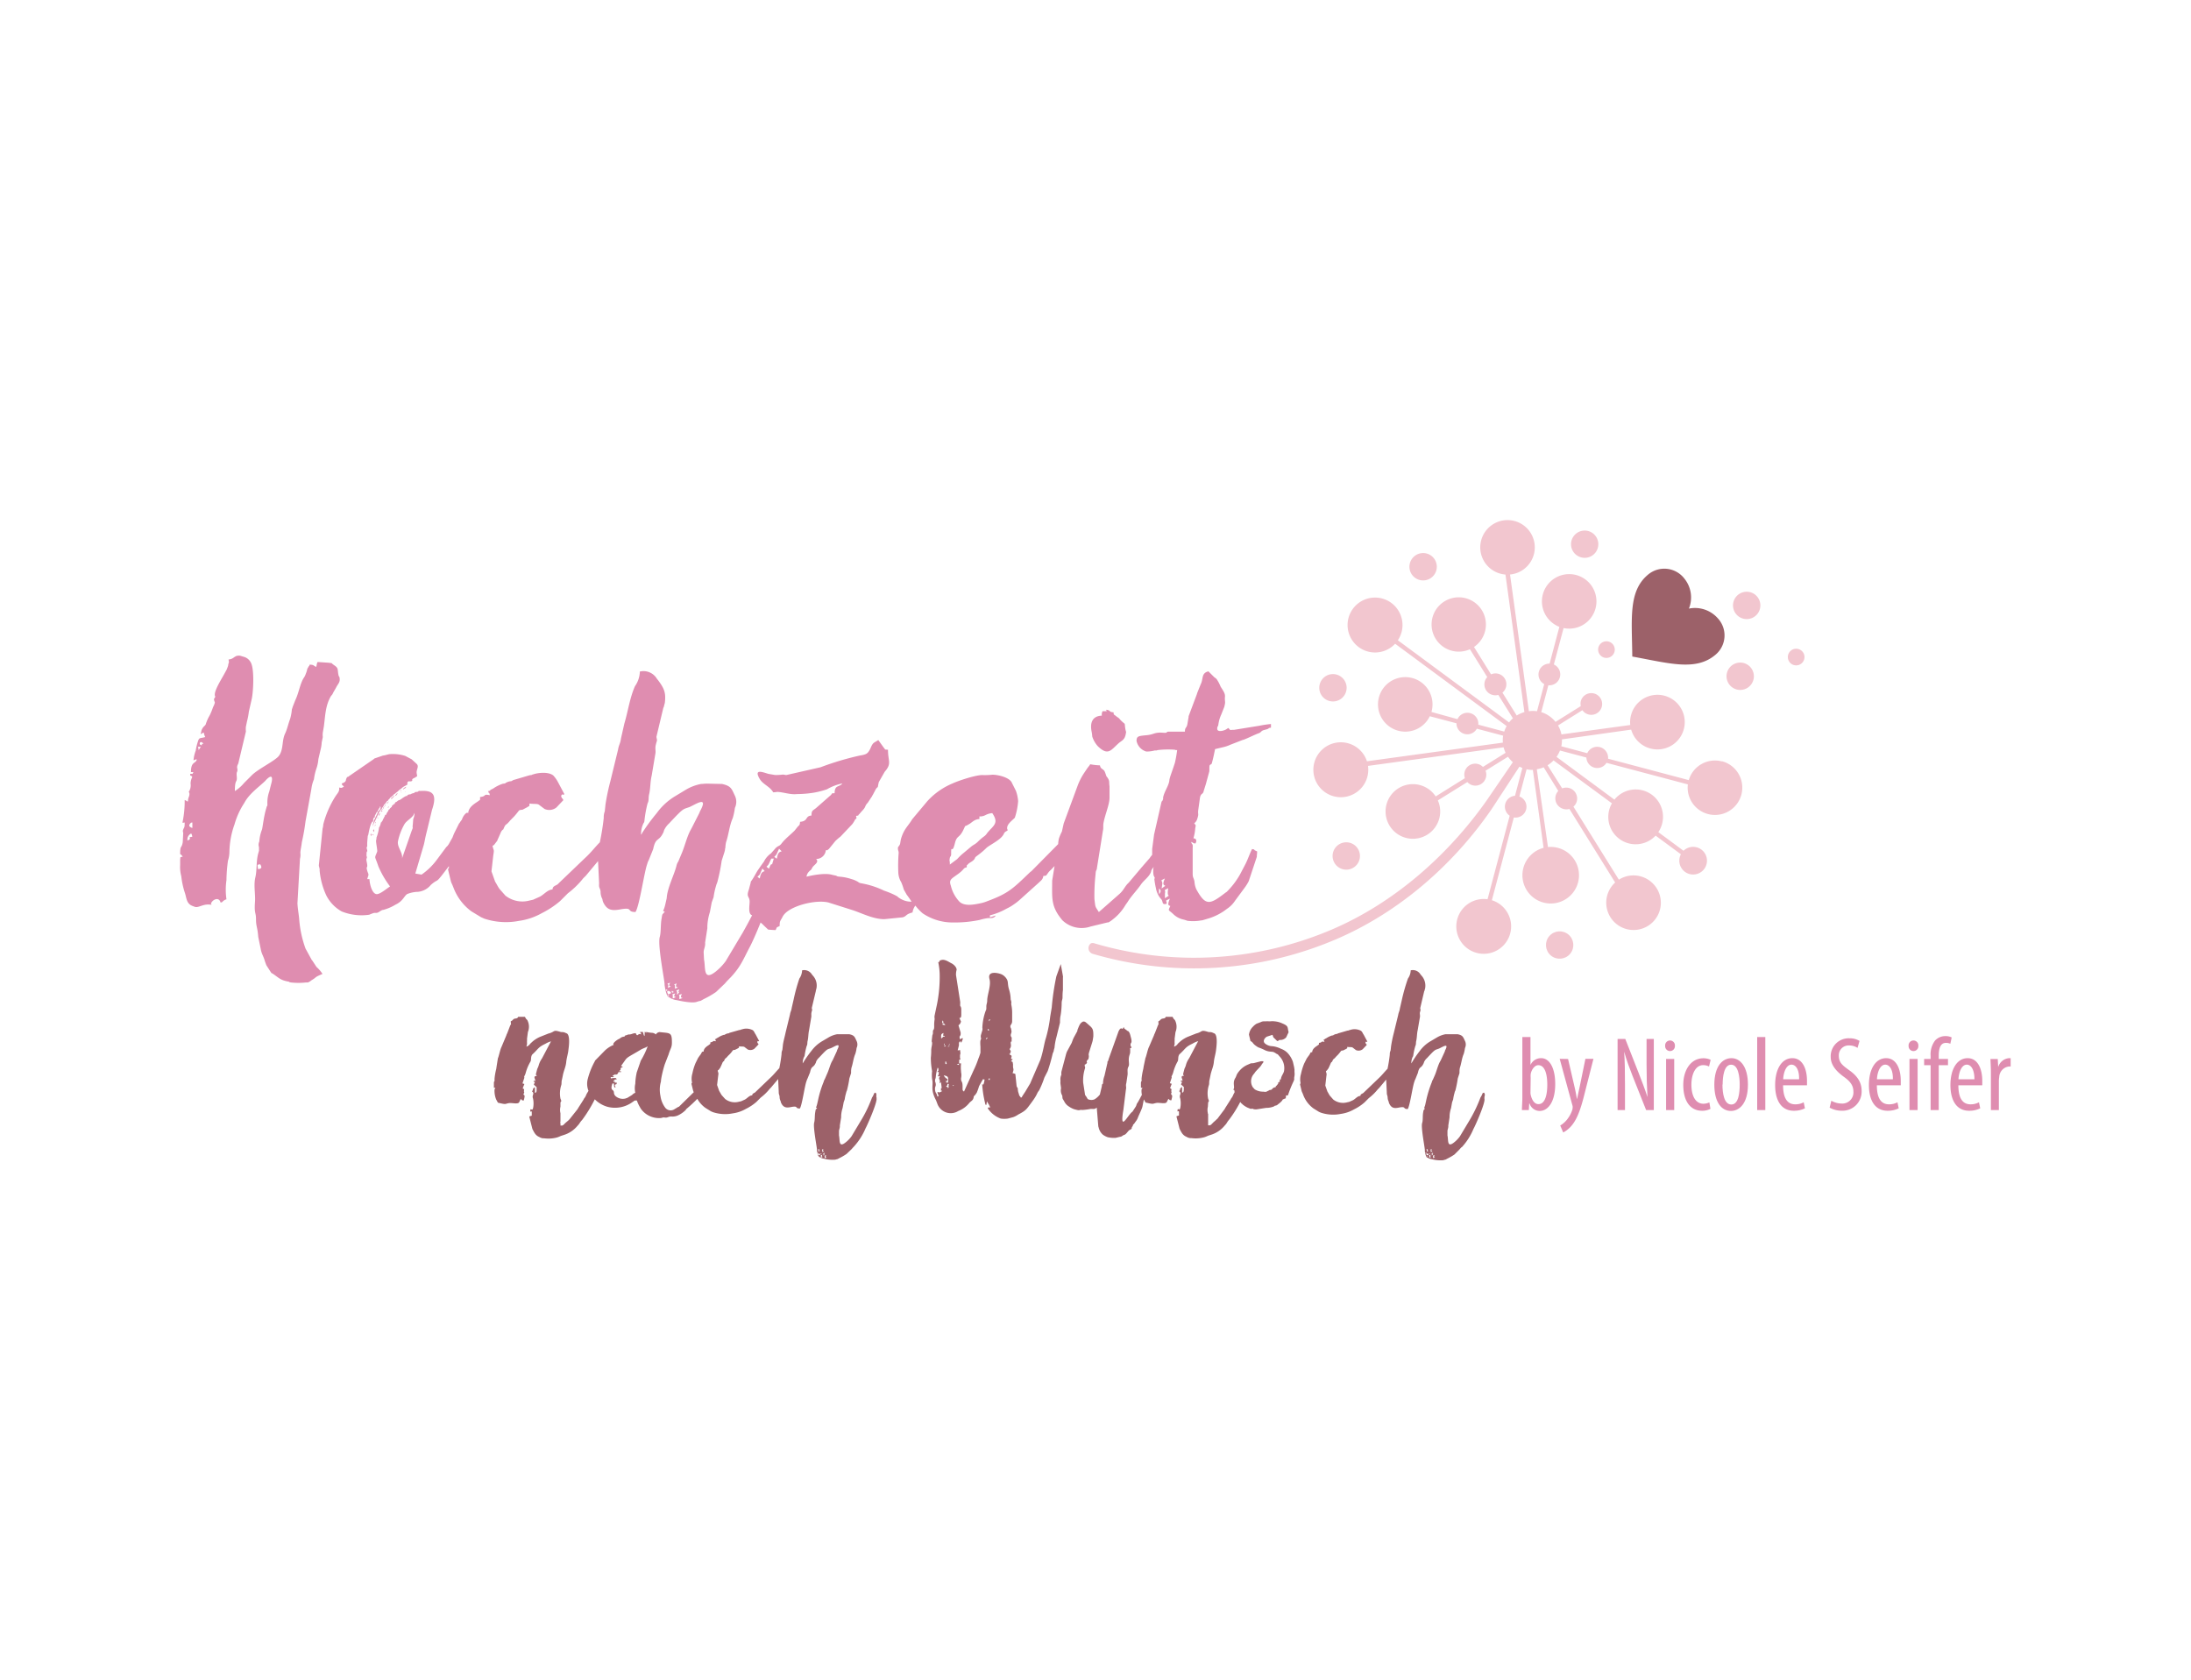 <svg id="hochzeit_nach_wunsch" data-name="hochzeit nach wunsch" xmlns="http://www.w3.org/2000/svg" viewBox="0 0 450 345"><defs><style>.cls-1{fill:#df8db0;}.cls-2{fill:#9c6169;}.cls-3{fill:#f2c6cf;}</style></defs><path class="cls-1" d="M64.11,197.24l-.08-.07-1.28-2.34a22.63,22.63,0,0,1-1.29-5.89c-.07-1.06-.3-2.12-.37-3.4l.52-9.14a3.34,3.34,0,0,0,.08-1.21c0-.52.23-1.43.3-2.19a42.56,42.56,0,0,0,.76-4.3l1.2-6.64a7.56,7.56,0,0,1,.53-2,11.06,11.06,0,0,1,.53-2.27,7.56,7.56,0,0,0,.38-1.88l.53-2.27a6.25,6.25,0,0,0,.15-1.13l.23-1.14a3.38,3.38,0,0,1,0-.9l.22-1.28c.3-2.27.3-4.23,1.44-6.2l.3-.37.23-.46.52-.9c.31-.68.83-1.06.76-1.82s-.15-.15-.3-1.05c-.15-1.06,0-1.21-.91-1.81-.75-.53-.07-.31-1.06-.46l-2.26-.15c-.23.38-.15.61-.3,1-.61-.22-.38-.45-1.36-.45-.15.6,0,0-.23.45l-.23.38a4.59,4.59,0,0,1-.3,1,3.22,3.22,0,0,1-.45.91c-.76,1.21-1,3.09-1.74,4.6l-.53,1.36a3.11,3.11,0,0,1-.15.46,10,10,0,0,1-.37,2c-.38,1-.61,2.11-1,2.94-.75,1.51-.3,3.4-1.35,4.69-.84,1-4.08,2.56-5.44,3.85l-1.66,1.66a8,8,0,0,1-1.89,1.66c0-2.72.53-1.51.38-3.1-.08-1,.15-.68.15-1.28l-.08-.53c.08-.6.23-.53.31-1l1.51-6.34a3.91,3.91,0,0,1,0-1l.22-1.06a14.33,14.33,0,0,0,.38-2l.6-2.64c.31-1.43.53-5.59-.07-7.17A2.35,2.35,0,0,0,50.36,135l-1-.31a1.68,1.68,0,0,0-.9.08l-.38.23a1.94,1.94,0,0,1-1.13.45c0,.07.07.53.07.53l-.15.53v.15a.8.8,0,0,0-.07.22l-.23.61-.45.83c-.53,1-2.12,3.47-2,4.45,0,.23.08.23.08.23v.07c-.15.68-.3.08-.23.68s.3.23,0,1.06l-.22.45a13.9,13.9,0,0,1-.68,1.67,8.51,8.51,0,0,0-.83,1.88c-.23.38-.38.31-.68.83s-.16.68-.38,1.14c.83-.31-.08-.08.68-.31a2.49,2.49,0,0,0,.3.91c-1,.3-1.21.08-1.43.68a11.18,11.18,0,0,0-.53,2.11,7.59,7.59,0,0,0-.46,2c.08,0,.31-.15.38-.15s.18-.06.18-.08l.12.08c-.3.9-1.2.37-1.2,2.56h.52c-.37.53.08.31-.68.38v.3c.83.38.16.23.08,1.66a2.43,2.43,0,0,1-.38,1.74c.15.23.08,0,.15.38,0,.68-.3.68-.3,1.58-.83-.22.15,0-.68-.3a21.38,21.38,0,0,1-.45,4.61c.23.07-.3.15.45,0,0,1.36-.15.83-.38,1.73l.08.46v.07L37.53,173c-.23,1.36-.53.46-.53,2.42.08.08.15,0,.53.53-.61.15-.45,0-.53.6v1.14a7.08,7.08,0,0,0,.23,2.26,16.84,16.84,0,0,0,.68,3.25c.45,1.21.3,2.49,1.81,2.94l.15.08a.31.31,0,0,1,.23.07c.83.15,1.73-.75,3.32-.45.07-.23-.23,0,0-.45.38-.68,1.58-1.21,1.89,0,.52-.15.3-.15.6-.38l.23-.15a2,2,0,0,1,.37-.15,13.8,13.8,0,0,1,0-3.93,32.56,32.56,0,0,1,.31-4,6.1,6.1,0,0,0,.3-1.81,17.54,17.54,0,0,1,1.05-5.66,15.7,15.7,0,0,1,2-4.38c1-1.89,2.79-3.1,4.3-4.53a3.9,3.9,0,0,1,.61-.61c1.05-.83.83.53.6,1.28l-.38,1.52a6.53,6.53,0,0,0-.38,2.56c0,.61-.07.15-.22.83-.53,1.66-.76,4.08-.91,4.46a7.94,7.94,0,0,0-.53,2.41,1.53,1.53,0,0,0-.07,1.14v.75l-.15.53c-.46,1.66-.23,3.47-.61,5-.37,1.66.08,3.48-.07,5.14-.15,2.34.22,1.89.22,3.4s.31,1.58.46,3.62l.53,2.57c.15.9.6,1.51.83,2.41l.3.83.83,1.29c.38.53,0,.15.6.53,1.29.9,1.51,1.28,3.25,1.58a.07.07,0,0,0,.07.08l.31.07a13.84,13.84,0,0,0,3.09,0c.61,0,.38,0,.83-.22l.3-.23c1.29-.76.31-.45,2.19-1.28h.08A6.81,6.81,0,0,0,65,198.6Zm-25.6-24.61a1.36,1.36,0,0,1,.76-1.44,1.39,1.39,0,0,1,.22.68C38.21,172,39.72,172.17,38.51,172.63Zm1-2.57c-.45-.15-.9-.38-.45-.91.23-.22.07-.15.45-.22Zm1.29-16c-.08-.53,0-.3-.16-.68h.61Zm.67-1c-.83,0-.37-1.21.31-.3C41.3,152.84,41.53,152.69,41.45,153.07ZM53,178.52c-.15-1-.23-.91.45-1C53.91,178.29,53.61,178.44,53,178.52Z"/><path class="cls-1" d="M82.76,162.13l.22-.07c0-.08,0-.08.23-.15.15-.23.23-.23.23-.31C83.13,161.68,82.76,162,82.76,162.13Z"/><path class="cls-1" d="M77.55,167.79v.31c.07-.08.07-.08.07-.15A.27.27,0,0,0,77.55,167.79Z"/><path class="cls-1" d="M77.62,168l-.07.08h.07S77.77,167.87,77.62,168Z"/><path class="cls-1" d="M77.85,167.49a.07.07,0,0,1,.07-.07.24.24,0,0,1,.08-.15v-.08c0-.07.08-.07,0-.15s0,0-.15.08v.15s-.08,0-.08.07,0,.15,0,.3Z"/><path class="cls-1" d="M78.53,166.06a1.48,1.48,0,0,1-.38.68c.08,0,.15-.08.23-.15,0,.15.07,0-.08.3l.15-.23.08-.07c0-.31-.15.07-.08-.15C78.53,166.06,78.68,166.36,78.53,166.06Z"/><path class="cls-1" d="M76.19,171.8l.15-.46-.08-.07a.25.25,0,0,0-.15.07C76.11,171.57,76.19,171.57,76.19,171.8Z"/><path class="cls-1" d="M79,165.68c.15-.38.45-.6.08-.38,0,.08.07-.07,0,.08s-.08.07-.08.15-.07,0-.07.08a1.07,1.07,0,0,0-.23.37c.08.08.08-.07.08.08s0,.14,0,.15h0c.15-.38,0-.3.08-.53Z"/><path class="cls-1" d="M76.49,171.42c.08.15.15.15.23.15-.08-.15-.08-.3-.15-.23S76.64,171.34,76.49,171.42Z"/><path class="cls-1" d="M77.17,168.78c-.08.3-.08.15-.08.37C77.25,168.93,77.25,168.93,77.17,168.78Z"/><path class="cls-1" d="M77,169.76c.15-.45.15-.15.07-.45C76.94,169.68,77,169.53,77,169.76Z"/><path class="cls-1" d="M76.79,170.36h-.07l-.08.15v.08l.15.3A.61.61,0,0,0,76.79,170.36Z"/><path class="cls-1" d="M81.62,162.89a2,2,0,0,0-.45.53h.23C81.32,163.19,81.7,163.19,81.62,162.89Z"/><path class="cls-1" d="M82.38,162.43c.07-.07.07-.07.07-.15C82.15,162.43,82.15,162.66,82.38,162.43Z"/><path class="cls-1" d="M82.53,162.74H82.3C82.45,162.81,82.38,162.81,82.53,162.74Z"/><path class="cls-1" d="M83.21,162.66s.08,0,.08-.07S83.06,162.74,83.21,162.66Z"/><path class="cls-1" d="M81.1,163.42c-.16,0,0,0-.16.07l-.3.15v.15l-.22.08-.08.07c.08.16,0,.16,0,.23C80.87,163.79,80.49,163.94,81.1,163.42Z"/><path class="cls-1" d="M79.81,164.62l-.3.23c-.08.3,0,.3.08.15s0-.07.07-.15a.08.08,0,0,1,.08-.08c.07-.07.07,0,.07-.07S79.89,164.62,79.81,164.62Z"/><path class="cls-1" d="M78.79,166.21Z"/><path class="cls-1" d="M79.66,165.91c.08,0,.08-.08.15-.08s0-.07,0-.22C79.66,165.83,79.66,165.76,79.66,165.91Z"/><path class="cls-1" d="M224.33,151.26a5.37,5.37,0,0,0,1.14,2c2.18,2.11,2.71.75,4.37-.68.53-.45,1.14-.61,1.36-1.74.15-.75.08-.3-.07-1.13-.23-1.51.15-.68-.91-1.74-.45-.45-.15-.3-.83-.75-.83-.68-.6-.3-.68-.91-1.06-.07-.53-.45-1.51-.53l-.07.08a.25.25,0,0,1,.15.07c0,.08,0,.15.07.15h-.9a1.54,1.54,0,0,0-.15.91c-2,.08-2.42,1.51-2.12,3.17A6.49,6.49,0,0,1,224.33,151.26Z"/><path class="cls-1" d="M258.61,149.07l-5.13.83c-1.21,0-.53.23-1.21-.38l-.45.3c-.38.23-1.82.68-1.82-.15,0-.52.16-.37.23-.83a7.32,7.32,0,0,1,.61-2.11l.6-1.51a1.94,1.94,0,0,0,.07-.3c.23-.83,0-.83.08-1.82.08-.75-.53-1.43-.91-2.11a8.07,8.07,0,0,0-.75-1.43c-.23-.31-.38-.31-.6-.53l-1.14-1.14c-1.51.38-1,1.51-1.58,2.65l-.76,1.89v.07l-1.73,4.61v.15l-.23,1.36c-.15,1-.53.68-.53,1.66H240c-.61,0,0,.3-1.06.22-2-.15-1.74.38-3.7.53a10.48,10.48,0,0,0-1.13.15c-.53.15-.68.38-.68,1a2.86,2.86,0,0,0,2,2.18,6.41,6.41,0,0,0,1.73-.22h.38l.23-.08a19,19,0,0,1,3.55-.07s-.08.07.45.07a25.16,25.16,0,0,1-.45,2.57c-.46,1.51-1.06,2.94-1.14,3.55-.07,1.13-1,2.26-1.28,3.55-.07.3.08.07-.07.53s-.16.07-.31.6l-1.51,6.64v.08l-.37,2.79v1.2l-.38.47c0,.07-.08.07-.08.15l-1.51,1.73a.07.07,0,0,1-.07.08l-2.8,3.32c-.68.6-.9,1.28-1.58,2l-.23.23-4.3,3.78c-.83-1.29-.68-.91-.91-2.65a39,39,0,0,1,.23-5.06c.07-1.2.22-.6.3-1.43l1.21-7.55c.15-.61,0-1.06.15-1.74.3-1.58,1.13-3.47,1.21-4.91v-2.49c-.15-1,.07-1-.38-1.73-.38-.53-.15-.08-.38-.68a4.54,4.54,0,0,0-.3-.76c-.45-.53-.76-.38-.91-1.13a12.29,12.29,0,0,1-2-.23,2.19,2.19,0,0,1-.38.53c0,.08,0,.08-.07.08l-.76,1.13a12.7,12.7,0,0,0-1.36,2.64l-2.87,7.78-.37,1.66a11,11,0,0,0-.61,1.43,6.62,6.62,0,0,0-.16,1.15l-5.43,5.5-.07.07-.23.16c-3.62,3.47-4.45,4.37-8.83,6a7.73,7.73,0,0,1-1.51.45c-1.44.3-3.25.6-4.23-.38a7.22,7.22,0,0,1-1.74-3.25c-.45-1.2.15-1.43,1.06-2.11,1.89-1.28,1.36-1.51,2.19-1.66.08-.76-.08-.23.23-.6s.83-.53,1.2-.91.16-.38.46-.68l.6-.45a15.31,15.31,0,0,0,1.66-1.44c1-.75,2.95-1.66,3.48-2.79.22-.61.83-.53.83-.91-.08.08-.15.08-.15-.3,0-.83,1-1.51,1.58-2.11a14.21,14.21,0,0,0,.68-3.4,8.14,8.14,0,0,0-.45-2.12l-.91-1.81c-.6-1-2.79-1.51-3.92-1.51a15.16,15.16,0,0,1-1.82.08c-1.28-.15-5.13,1.13-6.41,1.73a14.54,14.54,0,0,0-5.14,3.63l-3.1,3.7c-.9,1.51-1.73,2-2.34,4.15l-.15.91c-.15.45-.45.6-.45.83,0,.68.15.53.15,1.05a32.38,32.38,0,0,0-.07,4,4.16,4.16,0,0,0,.6,2,11.84,11.84,0,0,1,.53,1.51l.6,1.06c.36.47.69.95,1,1.43a4.35,4.35,0,0,1-3-1.13,16.65,16.65,0,0,0-2.64-1.13,17.45,17.45,0,0,0-4.23-1.43c-.68-.15-.76-.08-1.13-.38a5.88,5.88,0,0,0-1.44-.6,10,10,0,0,0-2.26-.46c-.76-.07-.46-.07-.83-.22l-.76-.16c-1.43-.45-4.15.08-5.29.38a1.73,1.73,0,0,1,.46-1c.53-.6.3-.07.75-.91.38-.6,1.44-1.05.76-1.73a2,2,0,0,0,2-1.81h.38c0-.08,0-.08.23-.23l1.35-1.66a12.25,12.25,0,0,1,1.06-.91l2.42-2.56a6.23,6.23,0,0,0,.6-1c.15-.07.38-.07.15-.68.91-.15.15.08.68-.37l.45-.53c1.06-1.06.53-1,1.29-1.81l.9-1.36c0-.08,0-.08.08-.15l.68-1.29c.6-.83.23.23.6-1.43l1.21-2.12c1.51-1.73.68-2.11.68-4.53-1.06-.07-.38,0-.83-.37L180.39,152c-1,.68-1.06.38-1.66,1.82-.53,1-.76,1.13-2.12,1.36a58.3,58.3,0,0,0-8.08,2.41l-7,1.59c-.53,0-.15-.08-.83-.08a10.92,10.92,0,0,1-1.51.08l-1.36-.23c-1.06-.3-3.17-1.21-1.74,1.13.68,1.06,2,1.44,2.72,2.65.38,0,.76-.08.91-.08,1.28.08,2.64.6,3.93.45a22.54,22.54,0,0,0,3.54-.3,18.47,18.47,0,0,0,2.65-.68,10.32,10.32,0,0,1,3.17-1.21c-.61.83-1.59.23-1.59,2-.75.07-.38-.08-.75.37l-3.1,2.72c-.68.53-.9.46-.9,1.51-1.36.08-.61,1.14-2.35,1.29-.07.83-.15.6-.52,1.05l-.61.76c-.83.83-1.73,1.51-2.49,2.41l-.3.38c-.45.46-.45.23-1.06.76l-1,1.13a4.39,4.39,0,0,0-1.43,1.66l-.76,1.06-.3.45c-.53.68-.91,1.66-1.66,2.64v.15l-.38,1.44c-.6,1.66.15,1.36.15,2.49,0,.83-.3,2.19.3,2.72l.21.09c-.54,1.06-1.15,2.19-1.95,3.61l-3.47,5.81a11.19,11.19,0,0,1-2.11,2.19c-2.57,2-2-.9-2.34-2.49l-.08-1.51c0-.68.38-1.13.3-2l.46-2.94v-.46a11,11,0,0,1,.52-2.86l.38-2,.38-1.06a15.09,15.09,0,0,1,.53-2.42c.07-.3.22-.53.3-.9a36.88,36.88,0,0,0,.83-4.16l.6-1.88a1.91,1.91,0,0,1,.08-.31s0-.37.08-.45a6.26,6.26,0,0,1,.15-1.21c.53-1.51.68-3.39,1.36-4.9a13.52,13.52,0,0,0,.45-2.12,2.9,2.9,0,0,0,0-2.49c-.68-1.43-.76-2-2.64-2.42l-3.17-.07c-.31,0-.84.07-1.14.07a9.55,9.55,0,0,0-3.17,1.21l-2,1.21a12.79,12.79,0,0,0-3.92,3.55,41,41,0,0,0-3,4.08c-.23.37.07.07-.23.37a5.05,5.05,0,0,1,.45-2.26c.15-.3.15-.15.23-.53A24.71,24.71,0,0,1,133,165c.31-.53.16-1.13.31-1.81.3-1.21.22-2.57.53-3.85l.75-4.46c.15-.68-.08-1,.08-1.81l.15-.6c.22-.53.07-.53,0-1.14l1.43-6c.08-.07.08-.07.08-.15l.22-.83c.23-2-.07-2.87-1.36-4.6l-.3-.38a3.2,3.2,0,0,0-3.47-1.44,5.5,5.5,0,0,1-1,3c-1.06,2.34-1.44,5.21-2.19,7.7l-.68,3c-.15,1.13-.45,1.35-.61,2.34l-1.58,6.49a45.58,45.58,0,0,0-1,4.76l-.15,1.43A3.35,3.35,0,0,0,124,168a50.73,50.73,0,0,1-.8,5c-1,1-1.88,2.18-3,3.19l-5.44,5.21-.22.23c-.61.38-1,.38-1.06,1.05-1.06.08-1.74,1.06-2.64,1.51l-1.36.61-.68.15a5.63,5.63,0,0,1-5-1l-1.2-1.36c-.38-.53-.53-.91-.91-1.51l-.75-2.11.37-3.25c.23-1.44.08-.83-.15-2l.3-.16.68-.9c.08-.15,0-.15.15-.38l.53-1.21a1.62,1.62,0,0,1,.38-.6c.08-.08.08-.08.15-.08l.23-.53c.38-.75.3-.22,1.21-1.35l.75-.76a14.86,14.86,0,0,0,1-1.21c.23-.22.23-.15.61-.22h.15l1-.53c.53-.38.38,0,.46-.76.68.15,1.51,0,1.89.23l1.2.9a2.38,2.38,0,0,0,2.42-.3l1.43-1.51c-.15-.53-.3-.15-.45-.9.45-.68-.07,0,.68-.31l-1.28-2.41a6.55,6.55,0,0,0-1-1.44c-.91-.75-2.72-.6-3.7-.37l-.53.15c-.46.15.15.07-.61.15l-3.39,1c-.76.45-.23.08-1.14.38-.75.3-.22.3-1,.37a7.54,7.54,0,0,0-2,1l-.45.22c-.38.23.15.15-.6.31l.07.07c.08.6.15-.15.3.76-1.51-.31-.53.22-2,.37,0,.83.08.46-.45.91-.91.6-1.89,1.21-2,2.42h-.13a1.15,1.15,0,0,1,.06-.17,1.39,1.39,0,0,0-.45.24l0,0a3,3,0,0,0-.76,1.24l-.35.47s-.15.3-.22.3l-1,2c-.12.28-.24.56-.34.86l-.79,1.41c-.45.68-.3.3-.68.83l-1.74,2.34a13.42,13.42,0,0,1-3.17,3.09l-1.28-.22,1.74-5.89c.3-1.21.15-.91.68-3l1-4.15c1.13-3.32.15-4.08-2.42-3.92-.3,0-.23-.08-.38.07,0,0,0,.08-.15.08l-.07.07v-.07H85.7c-.38.15-.07,0-.38.07h-.07c-.08.08-.15.23-.38.23l-.23.07h-.07l-.08.08c-.52.23,0,0-.6.15-.23.08-.08.08-.23.15s.15,0-.22.23c.07-.15.07,0,.07-.15a5.28,5.28,0,0,0-.9.53,2.62,2.62,0,0,1-.46.3.25.25,0,0,1-.15.07.73.73,0,0,0-.22.08l-.38.3h-.08c-.22.15-.22.3-.3.45h-.15l-.23.23c-.22.23-.22.15-.15.3-.53.45-.15.08-.53.53,0,0,.08,0-.07.08v-.08c-.23.3,0,.15-.23.45a1.64,1.64,0,0,0-.3.53c-.08.08,0,0-.08.15s-.07,0-.15,0-.07.08-.07.15.07-.07-.08.23h-.07c-.08.23,0,0,0,.15,0,0,0,.08-.15.23l-.08.15c-.15.45,0,.07-.38.68h-.07l-.08.07.08.08c-.23.53-.15.6-.38.83a8.28,8.28,0,0,1-.53,2.11v.08a1.17,1.17,0,0,1-.07.45c-.08.38.3,2,.22,2.34-.6,1.59-.53.68.23,3a19.47,19.47,0,0,0,2.41,4.16c-.6.37-2,1.58-2.71,1.58-1,0-1.51-2.19-1.51-3.09h-.46c.23-.91.38-.76.08-1.44-.53-1.66.23-.3-.23-2.26-.07-.53,0-.38.08-.76v-.15l-.08-.07v-.53c.08-1.14.15.22.15-.68-.07-.23-.07-.38-.15-.46.3-.9,0,0,.23-2.19a1.44,1.44,0,0,1,.07-.45c.08.15.31-2.26,1-2.94a.43.43,0,0,0-.08.3,1,1,0,0,0,.15-.61c.08-.3.08-.3.23-.45s0,.23.15-.07-.15.07-.08-.16l.46-.9h.07c.3-.3.08-.08.15-.3s0-.08.08-.15.07-.08.07-.08c.15-.38.15-.15.23-.38.08-.07-.08.08.08-.22.15.22.07.3.07.45-.07,0-.15.07-.07.07v.08l-.53.6v.16c0,.07-.08.07-.08.07v.15l-.07.08c-.15.37-.38.75-.46,1.05h-.07l-.3,1.06a2.28,2.28,0,0,1-.08.53A5.33,5.33,0,0,1,77,168.7l.83-1.81.45-.68c.08.07.08,0,.15,0,0-.15,0-.23.08-.3l.3-.38c-.07-.08-.07,0,0-.15.38-.45.23-.15.45-.53.08-.08.15-.15.15-.23.31-.22.23-.07.38-.37a1.22,1.22,0,0,0,.38-.46.25.25,0,0,0,.15-.07c.3-.3.45-.3.45-.46l.31-.22.37-.3c.53-.38.15-.15.61-.53a4.35,4.35,0,0,0,.68-.53c.45-.3.6-.3.9-.53s-.15-.08,0-.3,0-.15.15-.3.46,0,.68-.08c.53-.23-.22-.3.61-.68.53-.23.38-.3.38-.3h.22l-.07-.53c-.23-.83.6-1.51-.08-2.11l-1-.91-.3-.15-1-.53a8.5,8.5,0,0,0-3-.38c-.46,0-.91.23-1.59.31l-1.74.6a.07.07,0,0,0-.07.08l-5.14,3.54c-.53.46-.22-.22-.6.61-.08.22.07.6-.91.9.23.68,0,.08.46.68-.46.15-.31.31-1,.15.16.76-.3,1.14-.75,1.82a20.16,20.16,0,0,0-2.49,5.74,4.13,4.13,0,0,1-.15.9l-.76,7.48v.15l.15.6c0,.15,0,.15.08.15-.08,0-.08.08-.08.15A15.43,15.43,0,0,0,67,183.88a7.86,7.86,0,0,0,3.17,3.32,10.92,10.92,0,0,0,5.66.68,9.19,9.19,0,0,1,1-.38h.53c.45-.07.76-.45,1.21-.6a1.28,1.28,0,0,0,.38-.08,9.61,9.61,0,0,0,2.26-1c1.59-.75,1.74-1.74,2.42-2.19a6.51,6.51,0,0,1,2-.45h.15a3.9,3.9,0,0,0,2.72-1.44c1.59-1.36.91-.22,2.49-2.26l1.21-1.58v.14c0,.91-.23-.22-.15.68l.53,2.19a3,3,0,0,0,.3.76l.3.75a10.73,10.73,0,0,0,3.63,4.76l2,1.21.68.3a14.08,14.08,0,0,0,7.1.45,13.21,13.21,0,0,0,4.68-1.58,18.38,18.38,0,0,0,3.77-2.49l1.59-1.59a17.58,17.58,0,0,0,3.17-3.1l.53-.52,2.5-3,.22,4.57c-.08,1.06.15.76.3,1.66a3.17,3.17,0,0,0,.38,1.59,2.06,2.06,0,0,0,.22.75c.76,1.51,1.74,1.66,3.4,1.36,2.87-.53,1.21.53,3.17.53.83-1.28,1.81-8.3,2.42-9.89a3,3,0,0,1,.3-.76l.91-2.26c.52-2.49,1.13-1.51,2-3.25.23-.37.15-.53.38-.9a4.23,4.23,0,0,1,.9-1.14c2.95-3.17,2.8-2.87,4.08-3.32,1.06-.38,4.08-2.57,2.34.68,0,.08-.08.08-.08.15l-.15.38L142.1,170l-.37.68c-.68,1.36-1.06,3-1.66,4.46l-.76,1.81a2.4,2.4,0,0,0-.38.91c-.52,2-1.88,4.53-2,6.64l-.31,1.36c-.37,1.51-.68,1.21-.07,1.36-.61.83-.46.23-.68,1.51s-.08,2.72-.38,3.77c-.45,1.82,1.13,9.44,1,9.74.08.68.38,2.27.76,2.5l.15.07a3.4,3.4,0,0,0,1.58.61c.68.15,3.1.68,4.08.37a4.3,4.3,0,0,1,.83-.22l.68-.38a18.48,18.48,0,0,0,2.49-1.44l1.81-1.73.46-.53.38-.38a.07.07,0,0,1,.07-.07.08.08,0,0,1,.08-.08c2.26-2.34,2.71-3.77,4.15-6.49.36-.65,1.32-2.76,2.21-5l.21.2c.07,0,.22.23,1.13,1.06.23.22.07.15.38.22.07,0,.9.08,1.36.08.37-.75.07-.45.83-.83,0-1.13.15-1,.6-1.89,1.06-2.19,6.8-3.62,9.44-2.94L175,186.9c2.11.68,4.3,1.89,6.64,1.89l3.78-.38c.9-.3.52-.61,2-1A3.07,3.07,0,0,1,188,186a10.24,10.24,0,0,0,1.5,1.59,11,11,0,0,0,6.19,1.88,25.18,25.18,0,0,0,5.51-.52,11.11,11.11,0,0,1,1.74-.38c.9,0,1.21,0,1.58-.53l-1.2.38V188a13.37,13.37,0,0,0,3.39-1.36,8.85,8.85,0,0,0,1.44-.83,11.51,11.51,0,0,0,1.36-1.06l3.77-3.39c.46-.46.91-.68,1-1.44.76-.07.53-.07.91-.53a3.25,3.25,0,0,1,.68-.75l.72-.76-.49,3c0,3.62-.31,5.28,2.11,8.15A5.7,5.7,0,0,0,224,190.3l3.47-.84c.3-.07-.15.16.3-.07a5,5,0,0,0,.76-.53,10.24,10.24,0,0,0,2.64-3l.38-.53c.83-1.36,2-2.49,2.86-3.77.61-.83,1.59-1.44,2-2.49a1.1,1.1,0,0,1,.31-.68l.22-.36a4.85,4.85,0,0,0,0,1.79c.46.91.15.38.15.76a17.19,17.19,0,0,0,.31,1.81,4.57,4.57,0,0,0,1,2.19c.61.53.08,1.36,1.21,1.05.08-.83-.6-.45.68-1.05-.68,1.51-.15,1.36.08,1.51-.53,1.05-.38.75.52,1.58l.16.15a4.24,4.24,0,0,0,1.81,1,6.57,6.57,0,0,1,1,.3,9.16,9.16,0,0,0,2.87-.08h.15l1.28-.38a11.65,11.65,0,0,0,3.85-2,5.74,5.74,0,0,0,1.66-1.67l1.89-2.56a9.51,9.51,0,0,0,.91-1.44l1.66-5c0-.38.07-.68.07-1.13h-.07s-.05-.05-.15-.09c-.76-.3.07-.23-.83-.38-.53,1.06-.91,2.27-1.44,3.25l-1.05,2a16.25,16.25,0,0,1-2.72,3.55l-.23.15c-3.25,2.5-4.08,2.8-6-.68a4.48,4.48,0,0,1-.38-1.58c-.15-.83-.37-.76-.37-1.59v-5.36c.07-1-.16-.53-.31-1.21.61.23.31.31.91.31.08-.31.23-.46.08-.76s-.08-.07-.23-.23l-.3-.07a9,9,0,0,0,.37-2l.08-.45a.44.44,0,0,0-.3-.53c.38-.53.45-.38.68-1.13.3-1,.07-.68.15-1.59l.38-2.72c.22-.9.6-.53.75-1.28l.45-1.44.68-2.49c.08-.3,0-1,.08-1.28s.38-.23.45-.45c.38-1.36.61-2.65.68-2.95l1.59-.38a7.5,7.5,0,0,0,1.58-.53l2.57-1h.08c1-.37,2.19-1,3.17-1.36.45-.15.37-.37.9-.6l.83-.23c.53-.22.08-.22.76-.3v-.75A21.66,21.66,0,0,0,258.61,149.07ZM84.87,168.25l-.07.9v.08c-.16,1.13.15.45-.23,1.36l-2,5.74c.23-1.21-1.06-2.34-.83-3.55a12,12,0,0,1,1.36-3.55c.45-.68,1.36-1.13,1.81-1.81l.23-.46A3.31,3.31,0,0,1,84.87,168.25ZM139,202c-.38.75,0,.68.23.83l-.61.23v-.53C138.63,202.07,138.1,202.3,139,202Zm-1.36-.15c-.45.75,0,.68.15.75l-.6.3.07-.52C137.2,201.92,136.74,202.15,137.65,201.85Zm-.91,1.36c.38.15.46,0,.16.37Zm.53,1.43-.22-.3C137.35,204.49,137.57,204.34,137.27,204.64Zm.3-.53-.3.15C136.37,202.83,138.48,203.89,137.57,204.11Zm.53-.6c0,.07.08.15.23.15v.15l-.23.08C138,203.66,137.8,203.58,138.1,203.51Zm.08,1.58v-.52c.07-.46-.45-.23.53-.53-.46.75-.08.68.15.75Zm1.36-1.88-.23.6a.57.57,0,0,0,.3-.15l-.53.68v-.53C139.08,203.36,138.48,203.58,139.54,203.21Zm0,2v-.52c.07-.46-.46-.23.53-.53-.46.83,0,.75.15.83Zm16.61-25.82.45-1,.46.53c-.31.15-.76.08-1,1.51C155.24,179.88,155.7,180.25,156.15,179.42Zm2.42-1.81c-.08-.15-.23-.23-.61.83-.9-.6-.38-.23,0-1.06l.46-1h.52Zm1-1.21c-.91-.6-.38-.22,0-1.05l.45-1,.53.53C160.23,175,159.77,174.89,159.55,176.4Zm35.49.15c0-.68.3-.52.3-1.05,0-2.34.15.22.75-2.19.46-1.89.91-.91,1.89-3.1.38-.83.08-.3.91-.83.75-.38,1.13-1.06,2.26-1.13v-.53a2.4,2.4,0,0,0,1.29-.3,3.57,3.57,0,0,1,1.35-.38c1.06,1.59.76,2.19-.37,3.32l-.61.68c-.6.91-.6.53-2,1.89-.53.53-.91.6-1.44,1.06l-1.43,1.2a11,11,0,0,0-1.36,1.29l-1.51,1.13C195.11,177.08,195,176.7,195,176.55Zm43,7.18v-1.21C238.45,182.82,238.53,183.12,238,183.73Zm.53-1.21.15-1c0-.83-.68-.46.53-1.06-.68,1.43-.08,1.36.07,1.51Zm.68,2v-1c.22-.84-.53-.46.68-1.06-.08.45-.23,1.51.15,1.51Z"/><path class="cls-2" d="M179.93,224.54l-.13-.13c-.34.17-.21.08-.39.47l-.17.35a.93.93,0,0,0-.18.31,26.89,26.89,0,0,1-2.17,4.51l-2,3.34a6.32,6.32,0,0,1-1.22,1.26c-1.48,1.18-1.13-.52-1.35-1.43l0-.87c0-.39.22-.65.17-1.17l.27-1.69v-.26a6.09,6.09,0,0,1,.3-1.65l.22-1.18.21-.6a8.43,8.43,0,0,1,.31-1.39c0-.18.13-.31.17-.52a21.06,21.06,0,0,0,.48-2.39l.35-1.09a1.08,1.08,0,0,1,0-.17s0-.22,0-.26a4.19,4.19,0,0,1,.09-.7c.3-.87.39-1.95.78-2.82a6.46,6.46,0,0,0,.26-1.21,1.65,1.65,0,0,0,0-1.44c-.39-.82-.43-1.17-1.52-1.39l-1.82,0c-.18,0-.48,0-.65,0a5.43,5.43,0,0,0-1.83.7l-1.17.69a7.42,7.42,0,0,0-2.26,2A22.58,22.58,0,0,0,165,218.2c-.13.21,0,0-.13.21a2.82,2.82,0,0,1,.26-1.3c.08-.17.08-.08.13-.3a13.6,13.6,0,0,1,.43-2c.18-.31.09-.65.18-1,.17-.7.13-1.48.3-2.22l.43-2.56c.09-.39,0-.57.05-1l.08-.35c.13-.3.05-.3,0-.65l.83-3.48s0,0,0-.08l.13-.48a3,3,0,0,0-.78-2.65l-.17-.22a1.86,1.86,0,0,0-2-.82,3.16,3.16,0,0,1-.56,1.69A36.29,36.29,0,0,0,163,205.3l-.39,1.7c-.09.65-.27.78-.35,1.34l-.91,3.74c-.13.69-.52,2-.57,2.73l-.09.83a1.92,1.92,0,0,0-.17.86,29.3,29.3,0,0,1-.46,2.9c-.58.59-1.08,1.25-1.71,1.84l-3.13,3-.13.13c-.34.22-.56.22-.6.61-.61,0-1,.61-1.52.87l-.78.35-.4.08a3.23,3.23,0,0,1-2.86-.56l-.7-.78c-.21-.31-.3-.52-.52-.87l-.43-1.22.22-1.86c.13-.83,0-.48-.09-1.13l.17-.09.39-.52c0-.09,0-.09.09-.22l.3-.69a1,1,0,0,1,.22-.35c.05,0,.05,0,.09,0l.13-.31c.22-.43.17-.13.69-.78l.44-.43a6.86,6.86,0,0,0,.56-.7c.13-.13.13-.08.35-.13h.09l.6-.3c.31-.22.22,0,.26-.44.4.09.87,0,1.09.13l.7.53a1.36,1.36,0,0,0,1.38-.18l.83-.87c-.09-.3-.17-.08-.26-.52.26-.39,0,0,.39-.17l-.74-1.39c-.22-.3-.26-.57-.56-.83a2.83,2.83,0,0,0-2.13-.21l-.3.08c-.26.09.08.05-.35.09l-2,.57c-.43.26-.13,0-.65.21s-.13.18-.56.22a4.34,4.34,0,0,0-1.17.56l-.26.13c-.22.13.08.09-.35.18l0,0c.05.35.09-.09.18.44-.87-.18-.31.13-1.13.21,0,.48,0,.26-.26.52-.53.35-1.09.7-1.13,1.39-.48.05-.26.05-.48.35l-.09.17-.39.53s-.08.17-.13.17l-.56,1.13a11.16,11.16,0,0,0-.65,2.13,3.73,3.73,0,0,0-.09,1.82c0,.52-.13-.13-.09.39l.31,1.26a1.76,1.76,0,0,0,.15.39l-3.06,3c-.05,0-.05,0-.09,0l-.78.47a1.41,1.41,0,0,1-1.91-.26,5.21,5.21,0,0,1-1-2.43,6.13,6.13,0,0,1,.09-2.95,6.78,6.78,0,0,1,.09-.74,23.53,23.53,0,0,1,.69-2.78l.65-1.69.13-.31c.39-1.34.7-1.43.7-2.51,0-2.09-.31-1.91-2.39-2.13a.59.59,0,0,0-.26,0,1,1,0,0,0-.65.47,1.26,1.26,0,0,0-.87-.34,8.85,8.85,0,0,1-1.13-.18c0,.57,0-.09-.3,0,0,.17.08,1.78-.35,0h-.61l.31.52c-.74-.34-.74.48-1.05,0l-.13-.26c-.65,0-.73.22-1.3.26-.17,0,0,0-.22,0-.73.31-.69.13-.78.44a1.43,1.43,0,0,0-1,.43c-.39.09-1.65,1-1.21,1.26a5.92,5.92,0,0,0-1.78,1.13l-2.09,2.13a.12.12,0,0,1,0,.08,15,15,0,0,0-1.43,3.52,3.9,3.9,0,0,0,.11,2.59l-.33.54-.13.26a2.47,2.47,0,0,1-.48.82,1.86,1.86,0,0,1-.21.39l-1,1.57-.09.17-1.65,2.08s0,0,0,0c-.35.39-.61.52-1,.91l-.13.13s-.13.13-.13.13c-.31.17-.13.13-.61.13a4,4,0,0,0,0-.43c-.08-.31,0-.22,0-.52V230l0-1.13v-.09l0,0v-.13a2.8,2.8,0,0,1,0-1.35l0-.82c.13-.44.31-.09,0-.83a5.55,5.55,0,0,1,.18-2.82c.08-.35,0-.69.13-1.08l.17-.83c.18-1,.61-1.78.7-2.74s.39-1.73.47-2.69c.09-.61.35-2.73-.3-3.21l-.39-.17c-.52-.22-.61-.05-1-.18-1.57-.48-1,0-2.43.35l-1.74.69a6.31,6.31,0,0,0-1.48.92l-.47.43-.14.17a1.4,1.4,0,0,1-.69.48l.13-.56a5.75,5.75,0,0,1,0-.83l0-.17a.14.14,0,0,1,0-.13l.17-1.3a2.9,2.9,0,0,0-.13-2.48l-.26-.26-.22-.39h-1.39c-.17.48-.65.22-1,.52a1.07,1.07,0,0,1-.52.39c.05,1.09.18.09-.26,1.26l-.47,1.22a1.78,1.78,0,0,0-.18.43l-1,2.39c-.26.48-.56,2-.73,2.3L102,219a0,0,0,0,1,0,0l-.08.56a12.75,12.75,0,0,0-.35,2c0,.31,0,.22,0,.44-.09.39-.09-.13-.13.43v1h.3c-.17.48-.08,0-.17.35a4.78,4.78,0,0,0,.35,2.08l.08.13c.35.7.31.48.61.57,1.44.35,1.09.13,2,0,.65-.05,1.69.26,2-.13l.34-.7c.31.22.13.26.61.31a5.69,5.69,0,0,0,.18-.78c0-.53,0-.13-.13-.35s-.13-.22,0-.35c.13-.35,0-.13,0-.43v-.05c0-.17.09-.17,0-.34-.17-.4-.48.34.09-1.09l-.39-.13.39-1.17c-.13-.35.09-.26.3-1.09a9.39,9.39,0,0,1,1-2.3c.13-.56,0-.87.3-1.35l.22-.21c1.08-1,1-1.3,2.47-2a5.17,5.17,0,0,1,1.18-.52l-1.83,3.47a5.46,5.46,0,0,0-.47.82c-.31.74-.14.57-.53,1.39l-.26,1c0,.35-.08.05.18.44-.83,0-.35.52-.31,1-.47,0-.17-.14-.39.17.52.09.22.09.09.61l.56.52c0,.82.05,1.08-.34,1.17v-1.17a1,1,0,0,0-.44.43c0,.22.13,0-.17.44.65.47-.09.73.22,1.47a5,5,0,0,1,0,2c-.22.73-.57-.39-.57.69.48-.13.14-.09.31,0v.83a2.11,2.11,0,0,0-.52.17l.65,2.56c.39.74.61,1.3,1.43,1.65a1.72,1.72,0,0,0,.78.26h.22a6.7,6.7,0,0,0,2.61-.17,4.88,4.88,0,0,0,.78-.31l.65-.21a5.89,5.89,0,0,0,2.78-1.87c.61-.65.3-.48,1-1.26a27.91,27.91,0,0,0,2.56-4.19,6,6,0,0,0,2.61,1.54,6.11,6.11,0,0,0,5.17-1c.47-.26.17-.3.86-.3a7.48,7.48,0,0,0,.52,1.17l.27.48a0,0,0,0,1,0,0,4.55,4.55,0,0,0,2.65,1.83,4.17,4.17,0,0,0,1.26.13,1.33,1.33,0,0,0,.56-.09c.52-.09.26,0,.7,0s.52-.26,1.25-.22a2.81,2.81,0,0,0,1.18-.21,5.61,5.61,0,0,0,1.69-1.18s0,0,0-.08l.05-.05a30.73,30.73,0,0,0,2.29-2.12,5.76,5.76,0,0,0,1.66,1.86l1.13.7.39.17a8,8,0,0,0,4.08.26,7.44,7.44,0,0,0,2.69-.91,10.19,10.19,0,0,0,2.17-1.43l.91-.91a10.31,10.31,0,0,0,1.83-1.78l.3-.31,1.44-1.71.12,2.62c0,.61.09.44.18,1a1.88,1.88,0,0,0,.21.91,1.56,1.56,0,0,0,.13.43c.44.87,1,1,2,.79,1.65-.31.69.3,1.82.3.48-.74,1-4.78,1.39-5.69a1.92,1.92,0,0,1,.17-.43l.53-1.3c.3-1.44.65-.87,1.13-1.87.13-.22.08-.31.21-.52a2.48,2.48,0,0,1,.52-.65c1.7-1.83,1.61-1.65,2.35-1.91s2.34-1.48,1.34.39c0,0,0,0,0,.08l-.09.22-.78,1.69-.22.39c-.39.79-.6,1.74-1,2.57l-.43,1a1.48,1.48,0,0,0-.22.52,21.65,21.65,0,0,0-1.17,3.82l-.18.78c-.21.87-.39.7,0,.78-.35.48-.26.13-.39.87s-.05,1.56-.22,2.17c-.26,1,.65,5.43.57,5.6,0,.39.21,1.31.43,1.44l.09,0a2,2,0,0,0,.91.35,6.75,6.75,0,0,0,2.34.21c.22-.08.31-.08.48-.13l.39-.21a11.43,11.43,0,0,0,1.43-.83l1.05-1,.26-.3.21-.22s0,0,0,0a0,0,0,0,1,0,0,13,13,0,0,0,2.39-3.74c.43-.78,2.43-5.34,2.26-6.16a1.33,1.33,0,0,1,0-.22C179.89,225.1,180.11,225,179.93,224.54Zm-48.32-6.69-.87,2.52v.09l0,0a11.45,11.45,0,0,0-.26,2.13,4.27,4.27,0,0,0,0,1.86,1.6,1.6,0,0,0-.65.44l-1,.61c-.3.08,0,0-.39.13a2.26,2.26,0,0,1-2-.48c-.61-.61-.09-.87-.66-1.3-.34-.26-.13-.92,0-1.31h.3c.09,1,.09.74.35.83-.13-.44-.3-.57.22-.7v-.34c-.87.21.13-.35-.57-.09-.08-.52-.17-.22.14-.35.13-.26-.22-.17.43-.17-.09-.31-.13-.31-.52-.31a4.2,4.2,0,0,0-.65.09c-.13-.43,0-.22.34-.26.61,0,.13-.13.13-.13,0-.17-.52,0,.48-.48.09.09-.21.22.22.05.22-.09.13-.05.22-.18.3-.34-.18-.3.69-.3-.09-.35.13-.09-.39-.18.26-.34.26-.08.3-.47v-.09c0-.09,0,0,.09-.17l.39-.13-.39-.22.83-1.17c.47-.7.91-.78,3.21-2.17.52-.31,1-.39,1.43-.7A17.1,17.1,0,0,1,131.61,217.85ZM169.12,236c-.22.44,0,.39.13.48l-.35.13v-.3C168.9,236.09,168.6,236.22,169.12,236Zm-.78-.08c-.26.43,0,.39.09.43l-.35.17,0-.3C168.08,236,167.82,236.13,168.34,236Zm-.52.78c.22.08.26,0,.09.22Zm.3.82-.13-.17C168.17,237.48,168.3,237.39,168.12,237.56Zm.18-.3-.18.09C167.6,236.52,168.82,237.13,168.3,237.26Zm.3-.35c0,.05,0,.09.13.09v.09l-.13,0C168.51,237,168.43,237,168.6,236.91Zm0,.91v-.3c.05-.26-.26-.13.31-.3-.26.43,0,.39.08.43Zm.79-1.08-.13.35a.35.35,0,0,0,.17-.09l-.3.39v-.3C169.17,236.82,168.82,237,169.43,236.74Zm0,1.17v-.3c0-.26-.26-.13.3-.31-.26.48,0,.44.09.48Z"/><path class="cls-2" d="M217.84,208.52a15.88,15.88,0,0,0,.21-2.44c0-.69.18-.69.18-1.3,0-.35,0-.82.08-1.43l0-2.56a.83.83,0,0,0,0-.31l-.44-2.47-.91,2.52a52.33,52.33,0,0,0-.95,6.42l-.31,1.83a27.46,27.46,0,0,1-.91,4.51c-.3.87-.56,2.82-1.13,4.43l-2.08,4.82-.83,1.39c-.26.48-.78,1.13-.91,1.48l-.22,0c-.08-.3-.26-.21-.34-.65l-.18-.56v-.09c-.21-.87.22,0-.3-1l-.26-2.52a2.25,2.25,0,0,0-.57-.17c.35-1,.09-.74.09-1.43v-.39c-.09-.48,0-.53-.43-.61l.39-.44c-.61-.08-.18,0-.35-.17v-.13c.13-.22.09,0,.09-.3s-.31-.18-.48-.48c.09,0,.13,0,.17,0a.32.32,0,0,1,0-.13c.34-.47,0-.65-.09-.86.52-.7.13-1,.26-1.52.09-.18.13.39.17-.44,0-.26-.21.13.05-.3-.52-.7-.05-.87-.09-1.43l-.09-.53c-.43-.78.22-.69.22-1.52v-1.82a7.81,7.81,0,0,0-.13-1.35c-.17-.86.13-.3-.17-1.3a7.35,7.35,0,0,0-.35-2.08c-.39-1.35,0-1.61-.74-2.48l-.17-.17a2.12,2.12,0,0,0-.48-.35c-.3-.22-3.17-1.08-2.61.91.35,1.26-.43,3.13-.47,4.3,0,.7-.18.78-.18,1.35,0,.82,0,.43-.26,1.21a11.81,11.81,0,0,0-.56,3.13,1.15,1.15,0,0,1,0,.52v0l-.26.87a1.2,1.2,0,0,0,0,.78c0,.48-.26,0-.13,1.74l0,1.22a11.37,11.37,0,0,1-.44,1.26,18.75,18.75,0,0,1-1,2.43L198,224.19a.49.49,0,0,1-.3-.39v-.61c0-1.3-.35-.87-.31-1.74a2.88,2.88,0,0,0,0-1.25l0-.18a6.68,6.68,0,0,1,0-1.61H197l0-.73c.35-.09.26,0,.17-.44,0,0,0,0,0-.08l0-.18c0-.3,0-.3.08-.52v-.3l-.08-.52a.78.78,0,0,1-.48.08l.26-1c0-.34,0,0,0-.21v-.26c0-.18.09-.13.17-.35a.22.22,0,0,0,.13,0c.26.22,0,.57.26.09a3.23,3.23,0,0,0,.26-.74c-.3,0-.21,0-.56.22,0,.13-.13-.31-.13-.44,0-.3.26-.21.22-.86,0-.35,0,0-.09-.4l-.35-1.17.31-.3a2.5,2.5,0,0,0,.21-.48l-.34-.74c.21,0,.39,0,.39-.65,0-.48,0-.13,0-.39v-.87c-.17-1-.26.13-.21-1.34l-.87-5.56a3.5,3.5,0,0,1,.13-1.09c0-.56-.65-1.13-1.09-1.34-.61-.31-1.34-.87-2.08-.65s0,.3-.61.43a13.29,13.29,0,0,1,.3,2.82,28.29,28.29,0,0,1-.56,5.86l-.48,2.26c-.08.57,0,.31,0,.78a7.69,7.69,0,0,0-.09,1.48c0,.91-.26.52-.26,1.09,0,.91-.09.21-.17,1.17-.18,1.39,0,.56,0,1.26,0,.34-.18.87-.18,1.43a11.63,11.63,0,0,1-.08,1.48,15.35,15.35,0,0,0,.26,2.77,6.67,6.67,0,0,0,0,1.61c.34,1.39-.44,2,.82,4.39l.26.69a2.92,2.92,0,0,0,4.3,1.48,5.38,5.38,0,0,0,2.3-1.7c.39-.39.7-.47.83-1s-.09-.13.35-.61l.3-.43a10.09,10.09,0,0,0,.48-1.35l.6-1.08a1,1,0,0,0,.18-.35l.35.05a3.65,3.65,0,0,1-.22,1c-.09,0-.09.08-.09.08l-.17-.13a20.44,20.44,0,0,0,.43,3.17c.05.35.18.7.22,1.05h.26a1,1,0,0,1,0-.35l.13-.35c.09.39.09.3.31.65l.3.61c-.52.13-.13-.26-.52.17a5.41,5.41,0,0,0,2.69,2.13,5.16,5.16,0,0,0,1.44,0l1.12-.3a4.37,4.37,0,0,0,1-.52c1.65-.87,1.65-1,2.87-2.65,1-1.35,1-1.74,1.26-2.08s-.05,0,.17-.22a18.82,18.82,0,0,0,1.09-2.65l.69-1.35a35.22,35.22,0,0,0,1-3.51,3.08,3.08,0,0,1,.21-.52,4,4,0,0,1,.18-.74,12.26,12.26,0,0,1,.39-2.17l.74-3C217.71,209.56,217.71,209.08,217.84,208.52Zm-23.49,9.68c.13.43.13.13,0,.39-.3-.26-.21,0-.17-.61C194.48,218.15,194.26,218,194.35,218.2Zm-.26-3.3s-.35.13-.13-.09S194.39,215.07,194.09,214.9Zm-.09-.31c-.3,0,0-.43,0-.13C194,214.51,194.09,214.59,194,214.59Zm.17-4c-.6-.21-.6.05-.56-.43C194.09,210.3,194,210.3,194.17,210.64Zm-.6-1a.5.5,0,0,1,.17.52C193.44,210,193.48,210.34,193.57,209.6ZM193,224.36c-.26.09-.09-.17-.48,0,0,.09.18.48.18.52.08.35.21.13-.13.35a.81.81,0,0,1-.13-.35c-.22-.56-.31-.39-.39-1-.09-.87.3-.65.08-1.56-.08-.35-.08.34-.08-.4,0-.39.13-.21.17-1a10.06,10.06,0,0,1,.35-1.61s.17,0,.17.35,0,.21-.26.52l.35,0c-.09,1,0,.22-.22.91l.48-.08c-.57.78.17.52-.13,1.47.21-.08.08-.08.21-.13l.09-.08h0c.31,2.17,0,.73,0,1.43s0,.13.26.39A6.39,6.39,0,0,1,193,224.36Zm.3-11.07c0-.78-.08-.87.48-1.13l-.08.57c.65.08.17,0,.34.17C193.44,212.9,193.87,213,193.3,213.29Zm.61,7.73-.08-.17c.52.17.78.13.91.6v.66c-.09.39,0,.26-.44.21.18-1.43.09.78.31-.69A1.39,1.39,0,0,1,193.91,221Zm.91,2.34c-.3.4-.08,0-.17-.08l-.35-.09c.31-.35.22-.09.31-.56h.26c-.05.47-.09.39,0,.73C194.87,223.36,194.82,223.32,194.82,223.36Zm0-8.42s-.17.22-.09,0S195.3,215,194.78,214.94Zm0-.26.26-.35C194.87,214.94,195.08,214.55,194.74,214.68Zm1,8.29c-.13,0-.13.26-.13,0S196.08,223,195.78,223Zm.69-4.38c.66-.22.35,0,.48.17Zm6.21-5.26-.13.09s0,0-.13,0c.39-.56.18-.26.31-.22S202.94,213.2,202.68,213.33Zm.18-1.69,0-.35c.26.22.17.05.22.4Zm.39,10.16H203c.13-.35,0-.17.26-.35Zm-.18-12.07.05-.35h.21C203.16,209.86,203.07,209.73,203.07,209.73Z"/><path class="cls-2" d="M265.81,219.24l-.26-1.13a5.09,5.09,0,0,0-1.17-1.91,3.69,3.69,0,0,0-1.26-.78,5.66,5.66,0,0,0-1.65-.52l-.52-.05a2.41,2.41,0,0,1-1.13-.52c-.65-.56.13-1.34.44-1.43l1.08-.35c.22.39,0,.35.39.7l.44.43c.34.35.3,0,.65-.08a1.65,1.65,0,0,0,1.34-.53,6,6,0,0,0,.26-.56c.35-.7.22-.43.13-1s-.08-.78-.86-1.17l-.39-.17a4.65,4.65,0,0,0-1.48-.39,4.14,4.14,0,0,0-1,0,8.8,8.8,0,0,0-1.09,0,1.43,1.43,0,0,0-.82.17l-.83.31a3.44,3.44,0,0,0-.74.61,2.72,2.72,0,0,0-.82,1.65l.26,1.08c.09.44,0,.13.13.26.61.35.22.48,1.52,1.26a10.22,10.22,0,0,1,1.17.48A3.22,3.22,0,0,0,261,216l.48.05a3.4,3.4,0,0,1,.7.39c.21.13.17,0,.34.21l.39.44a3.46,3.46,0,0,1,.79,3c-.18.57-.61,1-.61,1.61h-.22c0,.39-.09.13,0,.52-.17,0-.26,0-.35.17s0,0,0,.05l0,.08v.05l-.31.39c-.17.17-.17.08-.21.34a1.19,1.19,0,0,0-.53.18l-.17.17c-.17.22-.13.13-.35.22l-.17,0-.22.13c-.56.26-.47.31-1.08.22a3.2,3.2,0,0,1-1.78-.48l-.39-.43a2.28,2.28,0,0,1,.3-2.82,3.13,3.13,0,0,1,.35-.48l.82-.87a2.92,2.92,0,0,0,.35-.48c.17-.35.35-.26.35-.69H259l-1.52.39c-.74.08-.26-.09-1.17.3a4.7,4.7,0,0,0-1,.57,5,5,0,0,0-1.13,1.21c-.22.31-.26.65-.48,1-.52.87-.17,1.56-.26,2.09,0,.17-.08,0-.13.3.26,0,.22.26.26.52h0l-.13.22-.13.26a2.63,2.63,0,0,1-.47.82,1.92,1.92,0,0,1-.22.39l-1,1.57-.08.17L250,229.83s0,0-.05,0c-.34.39-.6.52-.95.91l-.13.13s-.13.13-.13.13c-.31.17-.13.13-.61.13,0-.3,0-.26,0-.43s0-.22,0-.52V230l0-1.13v-.09l-.05,0v-.13a2.93,2.93,0,0,1,0-1.35l.05-.82c.13-.44.3-.09,0-.83a5.55,5.55,0,0,1,.17-2.82c.09-.35,0-.69.13-1.08l.17-.83c.18-1,.61-1.78.7-2.74s.39-1.73.48-2.69c.08-.61.34-2.73-.31-3.21l-.39-.17c-.52-.22-.61-.05-1-.18-1.56-.48-1,0-2.43.35l-1.74.69a6.31,6.31,0,0,0-1.48.92l-.47.43a1.54,1.54,0,0,0-.13.17,1.39,1.39,0,0,1-.7.48l.13-.56a5.75,5.75,0,0,1,0-.83l0-.17a.16.16,0,0,1,0-.13l.17-1.3a2.9,2.9,0,0,0-.13-2.48l-.26-.26-.21-.39h-1.39c-.18.48-.66.22-1,.52s-.26.3-.52.39c0,1.09.17.09-.26,1.26l-.48,1.22a1.78,1.78,0,0,0-.18.43L236,215c-.27.48-.57,2-.74,2.3L234.9,219s0,0,0,0l-.09.56a14.1,14.1,0,0,0-.35,2c0,.31.05.22,0,.44-.08.39-.08-.13-.13.43v1h.31c-.18.48-.09,0-.18.35a3.63,3.63,0,0,0,.07,1.09c-.31.56-.76,1.46-.89,1.6l-.13.22a.51.51,0,0,0-.09.26l-.13.3s0,0,0,0l-.7,1.08c-.95.61-2.69,4.52-1.86-.39l.52-4.17c.13-.56-.09-.69.08-1.3l.26-1.74c.05-.65-.13-1.08.18-1.65s-.18-1.3.26-2.52l.08-.3a6.5,6.5,0,0,0,0-1h.26c0-.53-.13-.13-.17-.61-.05-.65.48-.18,0-1.83a3.75,3.75,0,0,0-.26-.78l-.22-.26h-.09l-.34-.26-.18-.13c-.3-.22-.17,0-.21-.35h-.18c-.22.74-.39-.47-1,.83l-2.08,5.82c0,.21,0,.13-.13.3s0,.35-.09.44l-.57,2.51a4.85,4.85,0,0,0-.3,1.39c0,.13,0,.05,0,.18-.18.34-.18-.09-.26.65l-.39,1.65a4.49,4.49,0,0,1-.79.78l-.34.22a1.72,1.72,0,0,1-1.22,0c-.22-.09-.17-.13-.26-.26a5.22,5.22,0,0,0-.43-.65l-.39-2.52a8,8,0,0,1,.39-3c0-.22,0,0,0-.17v-.05l-.09-.26c.09-.47,0-.21.22-.3.61-.57-.09-.31.35-.87.17-.22.17,0,.26-.48.13-.69-.18-.3.17-1.39l.57-1.82.08-.3.13-.83c.05-1.74-.21-1.74-1.21-2.65-.22-.17-.39-.39-.65-.43s-.26,0-.48.13c-.48.3-.7,1.08-.91,1.56-.09.22,0,0,0,.17l-.13.27-.52.95c-.39.7-.48,1.26-.65,1.48l-.91,1.69a.54.54,0,0,1-.09.26l-1,3.78a2.52,2.52,0,0,0,0,.61,2.15,2.15,0,0,0-.21,1,3.52,3.52,0,0,1,0,.65c0,.26.13.91.13,1.18a2.12,2.12,0,0,0,.08,1.12c.35.74.09.31.26,1l.31.52a2.56,2.56,0,0,0,1,1.09,4.68,4.68,0,0,0,1,.52c1.52.43.79.08,1.79.17a13.6,13.6,0,0,0,1.65-.22c.78,0,.78.09,1.25-.26l.31,3.78a1.12,1.12,0,0,0,.08.3,2.72,2.72,0,0,0,.87,1.48,3.81,3.81,0,0,0,1,.52,6.15,6.15,0,0,0,1.6.13l.87-.21c.52-.05.48-.27.91-.4s.74-.78,1.09-1l.17-.09c.52-.26.09-.35.48-.7l.09-.34c.21-.13.17-.09.3-.31l.22-.3a3.07,3.07,0,0,0,.47-.83c.09-.3.83-1.78.92-2.25l.29-1.46v0l.09.13c.34.7.3.48.6.57,1.44.35,1.09.13,2,0,.65-.05,1.69.26,2-.13l.35-.7c.3.22.13.26.6.31a5.69,5.69,0,0,0,.18-.78c-.05-.53,0-.13-.13-.35s-.13-.22-.05-.35c.13-.35,0-.13,0-.43v-.05c0-.17.09-.17,0-.34-.17-.4-.47.34.09-1.09l-.39-.13.39-1.17c-.13-.35.09-.26.31-1.09a9.56,9.56,0,0,1,.95-2.3c.13-.56,0-.87.3-1.35l.22-.21c1.09-1,1-1.3,2.48-2a4.91,4.91,0,0,1,1.17-.52l-1.83,3.47a5.46,5.46,0,0,0-.47.82c-.31.74-.13.57-.52,1.39l-.26,1c0,.35-.09.05.17.44-.83,0-.35.52-.3,1-.48,0-.18-.14-.4.17.53.09.22.09.09.61l.57.52c0,.82,0,1.08-.35,1.17v-1.17a1.07,1.07,0,0,0-.44.43c0,.22.13,0-.17.44.65.47-.09.73.22,1.47a5,5,0,0,1,0,2c-.22.73-.56-.39-.56.69.47-.13.13-.09.3,0v.83a2.11,2.11,0,0,0-.52.17l.65,2.56c.39.74.61,1.3,1.43,1.65a1.72,1.72,0,0,0,.79.26h.21a6.7,6.7,0,0,0,2.61-.17,4.53,4.53,0,0,0,.78-.31l.65-.21a5.89,5.89,0,0,0,2.78-1.87c.61-.65.3-.48.95-1.26a25.08,25.08,0,0,0,2.26-3.61,2.37,2.37,0,0,0,.35.4s.09,0,.09.08a4.88,4.88,0,0,0,1,.66c1.13.47.53.21,1.09.26.22,0,0,.13.78.13l2-.31a4.17,4.17,0,0,0,1.61-.3c.26-.17,0-.09.35-.17s.3-.13.6-.35.79-.65.83-.87l.13-.09h0c.22,0,.18-.13.52-.17,0-.3.05-.26.05-.61.3,0,.17,0,.39,0a23.86,23.86,0,0,1,1.21-3l.09-.31a1.72,1.72,0,0,1,0-.43,3.08,3.08,0,0,0,.05-1.09l0-.52A2.57,2.57,0,0,1,265.81,219.24Z"/><path class="cls-2" d="M304.89,225.32c0-.22.17-.35,0-.78l-.13-.13c-.35.17-.22.08-.39.47l-.18.35a1.18,1.18,0,0,0-.17.31,28.55,28.55,0,0,1-2.17,4.51l-2,3.34a6.27,6.27,0,0,1-1.21,1.26c-1.48,1.18-1.13-.52-1.35-1.43l0-.87c0-.39.21-.65.17-1.17l.26-1.69v-.26a6.14,6.14,0,0,1,.31-1.65l.21-1.18.22-.6a8.24,8.24,0,0,1,.3-1.39c0-.18.13-.31.18-.52a23.48,23.48,0,0,0,.47-2.39l.35-1.09a.91.91,0,0,1,0-.17s0-.22,0-.26a3.36,3.36,0,0,1,.09-.7c.3-.87.39-1.95.78-2.82a8.59,8.59,0,0,0,.26-1.21,1.69,1.69,0,0,0,0-1.44c-.39-.82-.44-1.17-1.52-1.39l-1.83,0c-.17,0-.47,0-.65,0a5.46,5.46,0,0,0-1.82.7l-1.17.69a7.3,7.3,0,0,0-2.26,2A22.66,22.66,0,0,0,290,218.2c-.13.21.05,0-.13.21a3,3,0,0,1,.26-1.3c.09-.17.09-.08.13-.3a13.59,13.59,0,0,1,.44-2c.17-.31.08-.65.17-1,.17-.7.13-1.48.3-2.22l.44-2.56c.09-.39,0-.57,0-1l.09-.35c.13-.3,0-.3,0-.65l.82-3.48c.05,0,.05,0,.05-.08l.13-.48a3.08,3.08,0,0,0-.78-2.65l-.18-.22a1.84,1.84,0,0,0-2-.82,3.08,3.08,0,0,1-.57,1.69,38.17,38.17,0,0,0-1.26,4.43l-.39,1.7c-.09.65-.26.78-.35,1.34l-.91,3.74a26.38,26.38,0,0,0-.56,2.73l-.09.83a1.92,1.92,0,0,0-.17.86,29.3,29.3,0,0,1-.46,2.9c-.58.59-1.09,1.25-1.71,1.84l-3.13,3-.13.13c-.35.22-.56.22-.61.61-.61,0-1,.61-1.52.87l-.78.35-.39.08a3.25,3.25,0,0,1-2.87-.56l-.69-.78c-.22-.31-.3-.52-.52-.87l-.43-1.22.21-1.86c.13-.83,0-.48-.08-1.13l.17-.09.39-.52c0-.09,0-.09.09-.22l.3-.69a1,1,0,0,1,.22-.35s0,0,.08,0l.13-.31c.22-.43.18-.13.7-.78l.43-.43a8.76,8.76,0,0,0,.57-.7c.13-.13.13-.08.35-.13h.08l.61-.3c.3-.22.22,0,.26-.44.39.09.87,0,1.09.13l.69.53a1.37,1.37,0,0,0,1.39-.18l.83-.87c-.09-.3-.18-.08-.27-.52.27-.39,0,0,.4-.17l-.74-1.39c-.22-.3-.26-.57-.57-.83a2.8,2.8,0,0,0-2.12-.21l-.31.08c-.26.09.09.05-.35.09l-1.95.57c-.43.26-.13,0-.65.21s-.13.18-.57.22a4.49,4.49,0,0,0-1.17.56l-.26.13c-.22.13.09.09-.35.18l.05,0c0,.35.08-.09.17.44-.87-.18-.3.13-1.13.21,0,.48.05.26-.26.52-.52.35-1.08.7-1.13,1.39-.47.05-.26.05-.47.35l-.09.17-.39.53s-.09.17-.13.17l-.57,1.13a12.8,12.8,0,0,0-.65,2.13,3.87,3.87,0,0,0-.09,1.82c0,.52-.13-.13-.08.39l.3,1.26a2,2,0,0,0,.18.43l.17.44a6.11,6.11,0,0,0,2.08,2.73l1.13.7.39.17a8,8,0,0,0,4.08.26,7.5,7.5,0,0,0,2.7-.91,10.19,10.19,0,0,0,2.17-1.43l.91-.91a10.59,10.59,0,0,0,1.82-1.78l.31-.31,1.43-1.71.13,2.62c0,.61.09.44.17,1a2,2,0,0,0,.22.91,1.09,1.09,0,0,0,.13.43c.43.87,1,1,1.95.79,1.65-.31.7.3,1.83.3.48-.74,1-4.78,1.39-5.69a1.54,1.54,0,0,1,.17-.43l.52-1.3c.31-1.44.65-.87,1.13-1.87.13-.22.09-.31.22-.52a2.29,2.29,0,0,1,.52-.65c1.69-1.83,1.61-1.65,2.34-1.91s2.35-1.48,1.35.39c0,0,0,0,0,.08l-.09.22-.78,1.69-.22.39c-.39.79-.61,1.74-.95,2.57l-.44,1a1.48,1.48,0,0,0-.22.52,23.46,23.46,0,0,0-1.17,3.82l-.17.78c-.22.87-.39.7-.05.78-.34.48-.26.13-.39.87s0,1.56-.21,2.17c-.26,1,.65,5.43.56,5.6,0,.39.22,1.31.44,1.44l.08,0a2.07,2.07,0,0,0,.91.35,6.78,6.78,0,0,0,2.35.21,4.44,4.44,0,0,1,.48-.13l.39-.21a11.43,11.43,0,0,0,1.43-.83l1-1,.26-.3.22-.22a0,0,0,0,1,0,0s.05,0,.05,0a12.75,12.75,0,0,0,2.38-3.74c.44-.78,2.44-5.34,2.26-6.16C304.85,225.19,304.93,225.54,304.89,225.32ZM294.08,236c-.22.44,0,.39.13.48l-.35.13v-.3C293.86,236.09,293.56,236.22,294.08,236Zm-.78-.08c-.26.43,0,.39.08.43l-.34.17,0-.3C293,236,292.77,236.13,293.3,236Zm-.53.78c.22.08.27,0,.09.22Zm.31.82-.13-.17C293.12,237.48,293.25,237.39,293.08,237.56Zm.17-.3-.17.09C292.56,236.52,293.77,237.13,293.25,237.26Zm.31-.35c0,.05,0,.09.13.09v.09l-.13,0C293.47,237,293.38,237,293.56,236.91Zm0,.91v-.3c0-.26-.26-.13.3-.3-.26.43,0,.39.09.43Zm.78-1.08-.13.35a.35.35,0,0,0,.17-.09l-.3.39v-.3C294.12,236.82,293.77,237,294.38,236.74Zm0,1.17v-.3c0-.26-.26-.13.31-.31-.27.48,0,.44.08.48Z"/><path class="cls-1" d="M312.58,228c0-.61.09-1.8.09-2.52V213h1.67v5.75h0a2.35,2.35,0,0,1,2.21-1.41c1.63,0,2.87,1.88,2.87,5.31,0,3.8-1.56,5.53-3.19,5.53a2.18,2.18,0,0,1-2.08-1.54h-.07L314,228Zm1.76-3.71a2.15,2.15,0,0,0,.06.65c.39,1.56,1.11,1.84,1.57,1.84,1.34,0,1.82-1.82,1.82-4s-.5-4-1.85-4c-.78,0-1.43,1-1.56,1.86a4.59,4.59,0,0,0,0,.74Z"/><path class="cls-1" d="M322.06,217.51l1.39,6c.19.82.3,1.52.43,2.17h.05c.1-.59.28-1.39.45-2.15l1.24-6.05h1.65l-1.72,6.75c-.65,2.64-1.36,5.18-2.6,6.76a5.68,5.68,0,0,1-1.89,1.61l-.61-1.43a5.08,5.08,0,0,0,1.48-1.33,6.33,6.33,0,0,0,.95-1.75,1.41,1.41,0,0,0,.11-.52,1.29,1.29,0,0,0,0-.39l-2.65-9.7Z"/><path class="cls-1" d="M332.23,228V213.39h1.58l2.69,6.85c.61,1.57,1.37,3.52,1.87,5.1h0c-.13-2.3-.19-4.19-.19-6.72v-5.23h1.49V228h-1.58l-2.78-7c-.58-1.47-1.21-3.14-1.73-5h0c.13,2,.17,3.82.17,6.94V228Z"/><path class="cls-1" d="M344,214.8a1,1,0,0,1-1,1.08,1,1,0,0,1-1-1.08,1,1,0,0,1,1-1.09A1,1,0,0,1,344,214.8ZM342.19,228v-10.5h1.67V228Z"/><path class="cls-1" d="M351.3,227.75a3.58,3.58,0,0,1-1.74.39c-2.3,0-3.84-1.84-3.84-5.32,0-3,1.52-5.46,4.14-5.46a3.42,3.42,0,0,1,1.48.32l-.33,1.37a2.67,2.67,0,0,0-1.19-.28c-1.67,0-2.43,2-2.43,4,0,2.46.93,3.93,2.47,3.93a2.91,2.91,0,0,0,1.22-.28Z"/><path class="cls-1" d="M359,222.76c0,4.06-1.89,5.42-3.49,5.42-1.89,0-3.41-1.71-3.41-5.4,0-3.84,1.71-5.44,3.52-5.44S359,219.09,359,222.76Zm-5.23,0c0,1.73.31,4.1,1.82,4.1s1.72-2.47,1.72-4.1-.29-4.08-1.76-4.08S353.81,221.15,353.81,222.76Z"/><path class="cls-1" d="M360.9,213h1.67v15H360.9Z"/><path class="cls-1" d="M366.22,222.91c0,3.21,1.28,3.91,2.49,3.91a3.51,3.51,0,0,0,1.74-.42l.26,1.24a5,5,0,0,1-2.3.5c-2.52,0-3.82-2.06-3.82-5.27,0-3.41,1.43-5.53,3.54-5.53s3,2.25,3,4.64c0,.39,0,.67,0,.93Zm3.29-1.24c.05-2.1-.75-3-1.56-3-1.08,0-1.65,1.6-1.71,3Z"/><path class="cls-1" d="M376.13,226.08a4.34,4.34,0,0,0,2.1.58,2.28,2.28,0,0,0,2.43-2.47c0-1.34-.78-2.17-1.93-3S376,219,376,217.1a3.69,3.69,0,0,1,3.86-3.84,3.81,3.81,0,0,1,2.06.54l-.41,1.43a3.08,3.08,0,0,0-1.74-.5,2,2,0,0,0-2.1,2.09c0,1.45.76,2,2.14,3,1.76,1.24,2.54,2.58,2.54,4.21a3.92,3.92,0,0,1-4.1,4.1,5,5,0,0,1-2.47-.63Z"/><path class="cls-1" d="M385.48,222.91c0,3.21,1.28,3.91,2.49,3.91a3.54,3.54,0,0,0,1.74-.42l.26,1.24a5,5,0,0,1-2.3.5c-2.52,0-3.82-2.06-3.82-5.27,0-3.41,1.43-5.53,3.54-5.53s3,2.25,3,4.64c0,.39,0,.67,0,.93Zm3.29-1.24c.05-2.1-.76-3-1.56-3-1.08,0-1.65,1.6-1.71,3Z"/><path class="cls-1" d="M394,214.8a1,1,0,0,1-1,1.08,1,1,0,0,1-1-1.08,1,1,0,0,1,1-1.09A1,1,0,0,1,394,214.8ZM392.18,228v-10.5h1.67V228Z"/><path class="cls-1" d="M396.52,228v-9.22h-1.33v-1.28h1.33v-.63a4.68,4.68,0,0,1,.93-3.17,2.85,2.85,0,0,1,2.1-.89,2.77,2.77,0,0,1,1.3.27l-.28,1.3a2.09,2.09,0,0,0-.91-.18c-1.19,0-1.47,1.28-1.47,2.65v.65h1.9v1.28h-1.9V228Z"/><path class="cls-1" d="M402.22,222.91c0,3.21,1.28,3.91,2.5,3.91a3.5,3.5,0,0,0,1.73-.42l.26,1.24a5,5,0,0,1-2.3.5c-2.51,0-3.82-2.06-3.82-5.27,0-3.41,1.44-5.53,3.54-5.53s3,2.25,3,4.64c0,.39,0,.67,0,.93Zm3.3-1.24c0-2.1-.76-3-1.56-3-1.09,0-1.65,1.6-1.72,3Z"/><path class="cls-1" d="M408.9,220.22c0-.89-.06-1.93-.09-2.71h1.5l.09,1.65h0a2.56,2.56,0,0,1,2.21-1.82l.35,0v1.71a1.94,1.94,0,0,0-.35,0,2.27,2.27,0,0,0-2,2.19,5.61,5.61,0,0,0-.07,1V228H408.9Z"/><path class="cls-3" d="M353.67,156.39a5.61,5.61,0,0,0-6.82,3.84l-16.58-4.4A2.24,2.24,0,0,0,326,154.7l-5.33-1.42a5.69,5.69,0,0,0,.13-1.42l14.22-2a5.61,5.61,0,1,0,.69-4.6,5.67,5.67,0,0,0-.88,3.65l-14.13,1.93A6,6,0,0,0,320,149l5-3.13a2.23,2.23,0,1,0-.33-1.84,2.33,2.33,0,0,0,0,1l-5.19,3.24a6,6,0,0,0-2.93-2l1.46-5.52a2.24,2.24,0,0,0,1.13-4.27l2-7.48a5.6,5.6,0,1,0-2.21-1,5.39,5.39,0,0,0,1.34.75l-2,7.55a2.24,2.24,0,0,0-1.11,4.21l-1.48,5.57a5.86,5.86,0,0,0-1.67,0l-3.87-28.08a5.6,5.6,0,1,0-1.94-.16,6,6,0,0,0,1,.17l3.89,28.25a6.24,6.24,0,0,0-1.58.7l-2.93-4.7a2.23,2.23,0,0,0-2.34-3.75l-3.5-5.63a5.58,5.58,0,1,0-.84.47l3.56,5.72a2,2,0,0,0-.51.92,2.23,2.23,0,0,0,1.59,2.74,2.28,2.28,0,0,0,1.19,0l3,4.81a5.24,5.24,0,0,0-.79.84l-22.84-16.87a5.9,5.9,0,0,0,.76-1.67,5.64,5.64,0,1,0-1.32,2.38l22.9,16.91a6,6,0,0,0-.49,1.13l-5.33-1.42a2.24,2.24,0,0,0-4.27-1.13L294,146.23a5.6,5.6,0,1,0-.83,1.71,5.83,5.83,0,0,0,.49-.83l5.48,1.45a2.23,2.23,0,0,0,4.18,1.11l5.4,1.43a5.73,5.73,0,0,0-.05,1.43l-27.92,3.83a5.64,5.64,0,1,0,.22.95l27.85-3.82a6.08,6.08,0,0,0,.41,1.13l-4.66,2.9a2.19,2.19,0,0,0-1-.59,2.24,2.24,0,0,0-2.7,2.9l-6,3.75a5.61,5.61,0,1,0,.82,2,5.25,5.25,0,0,0-.38-1.18l6.06-3.77a2.27,2.27,0,0,0,1.08.66,2.24,2.24,0,0,0,2.74-1.6,2.19,2.19,0,0,0-.08-1.39l4.61-2.87a6.45,6.45,0,0,0,1,1.12l-5.52,8.06c-7.72,10.87-18.6,20.72-31.66,26.31a72.11,72.11,0,0,1-48.78,2.83,1.09,1.09,0,0,0-.69,0h0a1.22,1.22,0,0,0,.36,2.16,74.09,74.09,0,0,0,50-3c12.86-5.51,24-15.21,31.9-26.68l5.74-8.77a5.46,5.46,0,0,0,.6.27l-1.51,5.72a2.24,2.24,0,0,0-1.09,4.09l-4.55,17.16a5.63,5.63,0,1,0,.89.2l4.51-17a2.24,2.24,0,0,0,1.14-4.31l1.48-5.59a5.72,5.72,0,0,0,1.29.14l2.2,16a5.81,5.81,0,1,0,.9-.16L315.64,158a6.7,6.7,0,0,0,1.41-.4l3,4.86a2.14,2.14,0,0,0-.53.94,2.24,2.24,0,0,0,1.59,2.75,2.19,2.19,0,0,0,1.22,0l9.4,15.11a5.61,5.61,0,1,0,9.2,5.59,5.62,5.62,0,0,0-4-6.86,5.56,5.56,0,0,0-4.44.69l-9.33-15a2.17,2.17,0,0,0,.69-1.11,2.24,2.24,0,0,0-3-2.64l-3-4.75a5.82,5.82,0,0,0,1.22-1L331.07,165a5.74,5.74,0,0,0-.57,1.37,5.62,5.62,0,0,0,9.54,5.26l5.19,3.83a3.43,3.43,0,0,0-.22.56,2.84,2.84,0,1,0,.76-1.28l-5.17-3.82a5.84,5.84,0,0,0,.76-1.68,5.61,5.61,0,0,0-9.78-5l-11.89-8.78a6.09,6.09,0,0,0,.7-1.31l5.43,1.44a2.23,2.23,0,0,0,4.13,1.09l16.71,4.43a5.61,5.61,0,1,0,7-4.76Z"/><path class="cls-3" d="M323.77,114a2.8,2.8,0,1,0-.52-3.93A2.79,2.79,0,0,0,323.77,114Z"/><path class="cls-3" d="M290.67,118.7a2.81,2.81,0,1,0-.68-3.91A2.8,2.8,0,0,0,290.67,118.7Z"/><path class="cls-3" d="M272.12,143.54a2.81,2.81,0,1,0-.63-3.92A2.81,2.81,0,0,0,272.12,143.54Z"/><path class="cls-3" d="M277.05,178.57a2.81,2.81,0,1,0-3.3-2.2A2.81,2.81,0,0,0,277.05,178.57Z"/><circle class="cls-3" cx="320.32" cy="194.08" r="2.81" transform="translate(-34.01 315.41) rotate(-50.11)"/><path class="cls-3" d="M359.46,121.63a2.81,2.81,0,1,0,2,3.44A2.81,2.81,0,0,0,359.46,121.63Z"/><path class="cls-3" d="M358.13,136.18a2.81,2.81,0,1,0,2,3.44A2.82,2.82,0,0,0,358.13,136.18Z"/><path class="cls-3" d="M369.34,133.3a1.71,1.71,0,1,0,1.22,2.09A1.71,1.71,0,0,0,369.34,133.3Z"/><path class="cls-3" d="M329.51,135.08a1.71,1.71,0,1,0-1.22-2.1A1.72,1.72,0,0,0,329.51,135.08Z"/><path class="cls-2" d="M335.25,134.85c-.08-7.71-.85-13.38,3.18-16.78a5.19,5.19,0,0,1,7.51.76,6.14,6.14,0,0,1,.94,6.17,6.25,6.25,0,0,1,5.94,2,5.17,5.17,0,0,1-.52,7.51C348.27,137.9,342.8,136.22,335.25,134.85Z"/></svg>